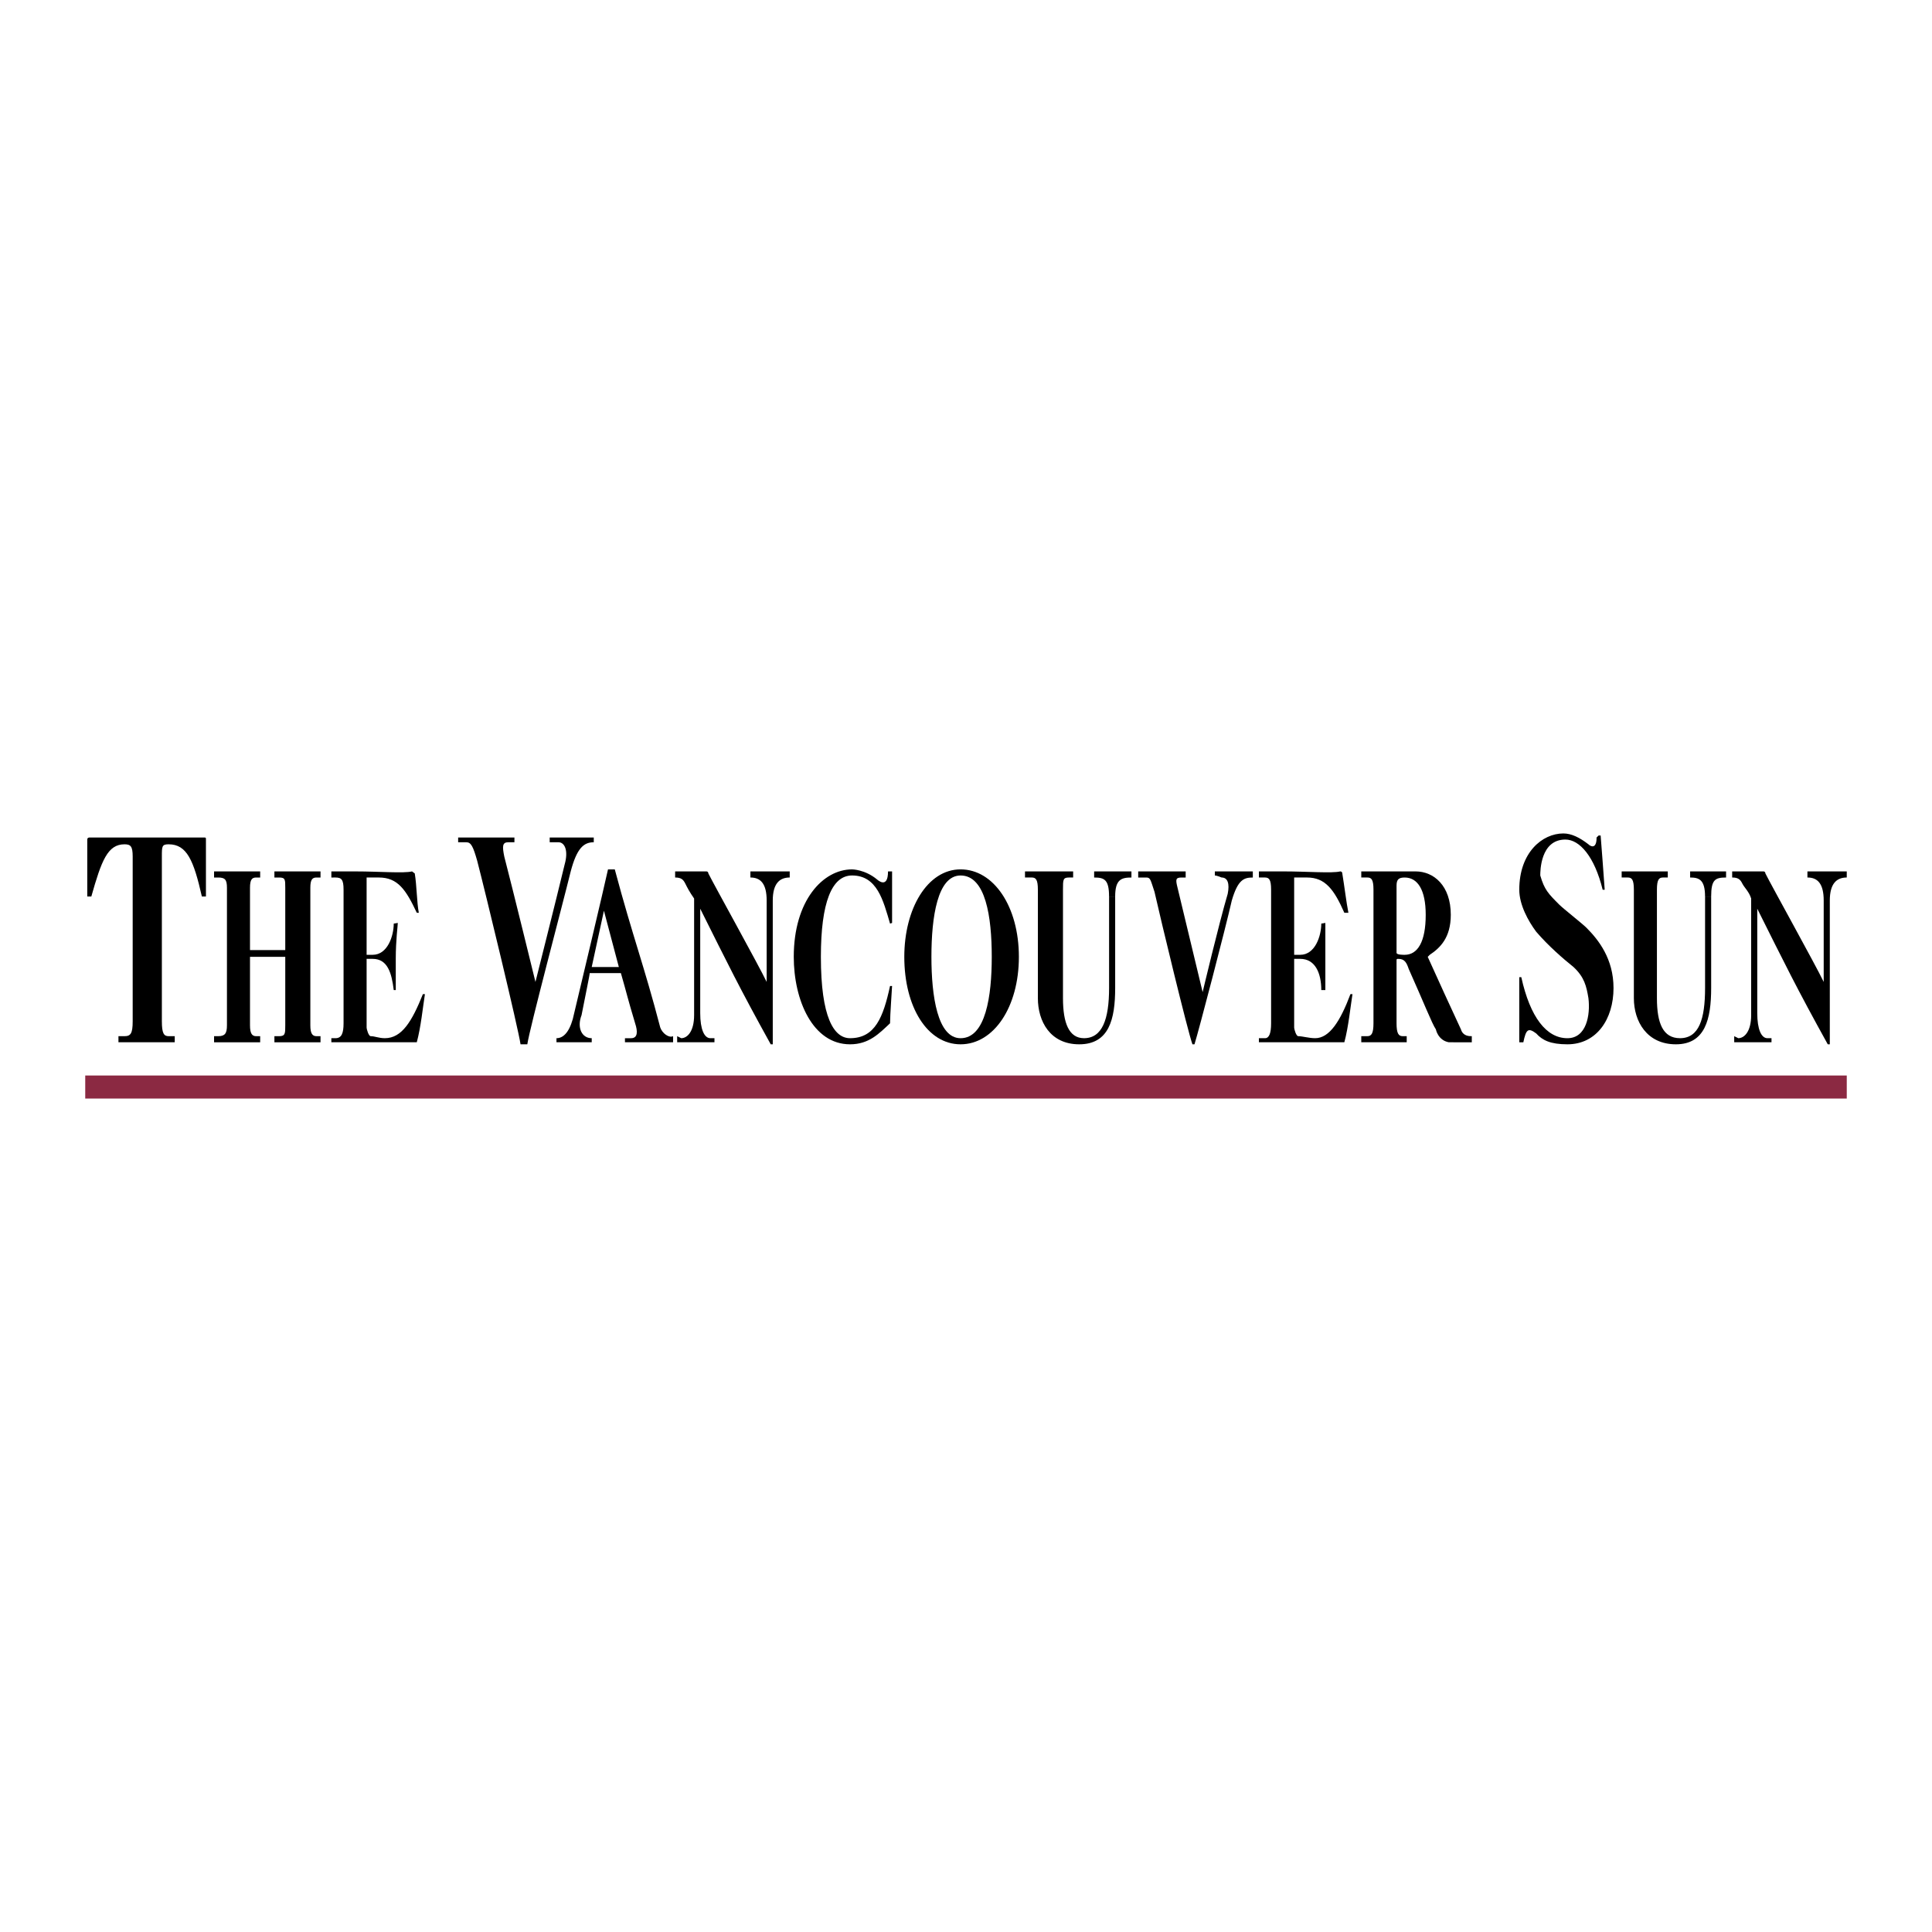 <?xml version="1.0" encoding="utf-8"?>
<!-- Generator: Adobe Illustrator 13.0.0, SVG Export Plug-In . SVG Version: 6.00 Build 14948)  -->
<!DOCTYPE svg PUBLIC "-//W3C//DTD SVG 1.0//EN" "http://www.w3.org/TR/2001/REC-SVG-20010904/DTD/svg10.dtd">
<svg version="1.0" id="Layer_1" xmlns="http://www.w3.org/2000/svg" xmlns:xlink="http://www.w3.org/1999/xlink" x="0px" y="0px"
	 width="192.756px" height="192.756px" viewBox="0 0 192.756 192.756" enable-background="new 0 0 192.756 192.756"
	 xml:space="preserve">
<g>
	<polygon fill-rule="evenodd" clip-rule="evenodd" fill="#FFFFFF" points="0,0 192.756,0 192.756,192.756 0,192.756 0,0 	"/>
	<path fill-rule="evenodd" clip-rule="evenodd" d="M67.154,103.988c0,0-1.285,0-2.3,0c-1.014,0-2.3,0-2.502,0v-0.406
		c0.203,0,0.608,0,0.608,0c0.677,0,0.677-0.676,0.406-1.488c-0.812-2.705-0.812-2.908-1.42-5.006h-3.112
		c0,0.203-0.406,2.098-0.812,4.194c-0.474,1.218,0,2.3,1.015,2.3v0.406c-0.203,0-1.285,0-1.894,0s-1.421,0-1.624,0v-0.406
		c0.609,0,1.218-0.474,1.624-1.894c0.203-0.812,3.314-13.936,3.518-14.95h0.676c1.827,6.832,2.909,9.538,4.533,15.762
		c0.203,0.608,0.879,1.082,1.285,0.88V103.988L67.154,103.988z M60.254,90.864l-1.218,5.615h2.706L60.254,90.864L60.254,90.864z"/>
	<path fill-rule="evenodd" clip-rule="evenodd" d="M17.433,103.988c-0.609,0-1.691,0-2.706,0c-1.285,0-2.503,0-2.909,0v-0.608
		c0.203,0,0.608,0,0.608,0c0.609,0,0.812-0.271,0.812-1.488c0-0.406,0-16.033,0-16.438c0-1.015-0.203-1.218-0.812-1.218
		c-1.691,0-2.3,1.624-3.314,5.208H8.707v-5.682c0-0.203,0.203-0.203,0.203-0.203c4.126,0,9.944,0,11.433,0
		c0.203,0,0.203,0,0.203,0.203v5.682h-0.406c-0.812-3.585-1.488-5.208-3.315-5.208c-0.676,0-0.676,0.203-0.676,1.218
		c0,0.406,0,16.032,0,16.438c0,1.217,0.203,1.488,0.676,1.488c0.203,0,0.609,0,0.609,0V103.988L17.433,103.988z"/>
	<path fill-rule="evenodd" clip-rule="evenodd" d="M31.978,87.55h-0.406c-0.406,0-0.609,0.203-0.609,1.015
		c0,1.488,0,12.312,0,13.732c0,0.812,0.203,1.083,0.609,1.083h0.406v0.608c-0.203,0-1.218,0-2.3,0c-0.812,0-1.827,0-2.3,0v-0.608
		c0.271,0,0.474,0,0.474,0c0.609,0,0.609-0.271,0.609-1.083c0-1.42,0-4.803,0-6.833h-3.518c0,2.03,0,5.413,0,6.833
		c0,0.812,0.203,1.083,0.609,1.083h0.406v0.608c-0.203,0-1.218,0-2.3,0c-0.812,0-1.895,0-2.3,0v-0.608c0.203,0,0.406,0,0.406,0
		c0.677,0,0.879-0.271,0.879-1.083c0-1.42,0-12.447,0-13.732c0-0.812-0.203-1.015-0.879-1.015c0,0-0.203,0-0.406,0v-0.609
		c0.406,0,1.488,0,2.3,0c0.812,0,2.097,0,2.3,0v0.609h-0.406c-0.406,0-0.609,0.203-0.609,1.015c0,1.488,0,4.194,0,6.223h3.518
		c0-2.029,0-4.735,0-6.223c0-0.812,0-1.015-0.609-1.015c0,0-0.203,0-0.474,0v-0.609c0.474,0,1.285,0,2.3,0c0.879,0,2.097,0,2.3,0
		V87.55L31.978,87.55z"/>
	<path fill-rule="evenodd" clip-rule="evenodd" d="M134.125,91.067c-1.015-2.3-1.894-3.518-3.721-3.518c-0.676,0-0.879,0-1.082,0
		s-0.203,0-0.203,0c0,1.015,0,6.833,0,7.712c0.203,0,0.406,0,0.609,0c1.488,0,2.097-1.894,2.097-3.112l0.406-0.068
		c0,0.271,0,1.691,0,3.585c0,1.42,0,2.909,0,3.112h-0.406c0-1.691-0.608-3.112-2.097-3.112c0,0-0.406,0-0.609,0
		c0,1.015,0,5.615,0,6.833c0,0.203,0.203,0.88,0.406,0.88c0.405,0,1.082,0.202,1.691,0.202c1.42,0,2.503-1.69,3.518-4.396h0.203
		c-0.203,1.285-0.406,3.314-0.812,4.803c0,0,0,0-0.203,0c-0.608,0-3.72,0-6.021,0c-1.082,0-2.097,0-2.3,0v-0.406
		c0,0,0.406,0,0.608,0c0.406,0,0.609-0.474,0.609-1.488c0-0.202,0-13.124,0-13.326c0-1.015-0.203-1.218-0.609-1.218
		c-0.202,0-0.608,0-0.608,0v-0.609c0.608,0,1.691,0,2.503,0c2.3,0,4.803,0.203,5.615,0c0,0,0.202,0,0.202,0.203
		c0.203,1.218,0.406,2.909,0.609,3.923H134.125L134.125,91.067z"/>
	<path fill-rule="evenodd" clip-rule="evenodd" d="M41.583,91.067c-1.083-2.3-1.894-3.518-3.788-3.518c-0.609,0-0.812,0-1.015,0
		c-0.203,0-0.203,0-0.203,0c0,1.015,0,6.833,0,7.712c0.203,0,0.406,0,0.609,0c1.488,0,2.097-1.894,2.097-3.112l0.406-0.068
		c0,0.271-0.203,1.691-0.203,3.585c0,1.42,0,2.909,0,3.112h-0.203c-0.203-1.691-0.609-3.112-2.097-3.112c-0.203,0-0.406,0-0.609,0
		c0,1.015,0,5.615,0,6.833c0,0.203,0.203,0.88,0.406,0.88c0.406,0,0.812,0.202,1.42,0.202c1.691,0,2.706-1.69,3.789-4.396h0.203
		c-0.203,1.285-0.406,3.314-0.812,4.803c0,0,0,0-0.203,0c-0.677,0-3.789,0-6.089,0c-1.014,0-2.029,0-2.232,0v-0.406h0.406
		c0.609,0,0.812-0.474,0.812-1.488c0-0.202,0-13.124,0-13.326c0-1.015-0.203-1.218-0.812-1.218H33.06v-0.609
		c0.609,0,1.624,0,2.435,0c2.3,0,4.803,0.203,5.615,0c0,0,0,0,0.271,0.203c0.203,1.218,0.203,2.909,0.405,3.923H41.583
		L41.583,91.067z"/>
	<path fill-rule="evenodd" clip-rule="evenodd" d="M59.24,84.032c-1.015,0-1.691,0.609-2.3,2.909
		c-0.812,3.315-4.126,15.762-4.329,17.25h-0.677c-0.203-1.488-3.518-15.221-4.33-18.333c-0.406-1.421-0.609-1.827-1.082-1.827
		c0,0-0.609,0-0.812,0v-0.474c0.406,0,1.691,0,2.909,0c1.082,0,2.3,0,2.706,0v0.474c-0.203,0-0.406,0-0.609,0
		c-0.608,0-0.608,0.406-0.406,1.421c0.812,3.112,3.112,12.515,3.112,12.515s2.097-8.321,2.909-11.703
		c0.406-1.421,0-2.232-0.609-2.232c-0.203,0-0.676,0-0.879,0v-0.474c0.474,0,1.488,0,2.097,0c0.812,0,1.894,0,2.3,0V84.032
		L59.24,84.032z"/>
	<path fill-rule="evenodd" clip-rule="evenodd" d="M76.896,104.191c-3.112-5.615-4.33-8.118-7.035-13.53c0,1.015,0,9.132,0,10.417
		c0,1.624,0.406,2.503,1.015,2.503h0.406v0.406c-0.203,0-1.218,0-2.03,0c-0.676,0-1.488,0-1.691,0v-0.608l0.406,0.202
		c0.609,0,1.285-0.676,1.285-2.3c0-1.285,0-10.215,0-11.635c-0.473-0.677-0.676-1.082-0.879-1.488
		c-0.203-0.406-0.406-0.609-1.015-0.609v-0.609c0.203,0,0.812,0,1.624,0c0.676,0,1.488,0,1.488,0c0.203,0,0.203,0.203,0.203,0.203
		c0.609,1.218,5.006,9.132,5.817,10.824c0-4.397,0-7.915,0-8.118c0-1.691-0.608-2.3-1.623-2.3v-0.609c0.406,0,1.217,0,2.029,0
		c0.677,0,1.488,0,1.894,0v0.609c-1.015,0-1.691,0.609-1.691,2.3c0,0.609,0,13.258,0,14.341H76.896L76.896,104.191z"/>
	<path fill-rule="evenodd" clip-rule="evenodd" d="M182.357,104.191c-3.111-5.615-4.329-8.118-7.035-13.53c0,1.015,0,9.132,0,10.417
		c0,1.624,0.406,2.503,1.015,2.503h0.406v0.406c-0.203,0-1.218,0-2.029,0c-0.677,0-1.488,0-1.691,0v-0.608l0.406,0.202
		c0.608,0,1.285-0.676,1.285-2.3c0-1.285,0-10.215,0-11.635c-0.203-0.677-0.677-1.082-0.88-1.488
		c-0.202-0.406-0.405-0.609-1.015-0.609v-0.609c0.203,0,0.812,0,1.691,0c0.608,0,1.421,0,1.421,0c0.203,0,0.203,0.203,0.203,0.203
		c0.608,1.218,5.005,9.132,5.817,10.824c0-4.397,0-7.915,0-8.118c0-1.691-0.609-2.3-1.624-2.3v-0.609c0.406,0,1.218,0,2.029,0
		c0.677,0,1.488,0,1.895,0v0.609c-1.015,0-1.691,0.609-1.691,2.3c0,0.609,0,13.258,0,14.341H182.357L182.357,104.191z"/>
	<path fill-rule="evenodd" clip-rule="evenodd" d="M89.004,86.941h-0.406c0,1.827-1.083,0.812-1.083,0.812
		c-1.218-1.015-2.503-1.015-2.503-1.015c-2.909,0-5.818,3.112-5.818,8.726c0,4.33,1.894,8.727,5.615,8.727
		c1.894,0,2.908-1.083,3.991-2.098c0-0.812,0.203-3.518,0.203-3.721h-0.203c-0.677,3.112-1.488,5.209-3.991,5.209
		c-1.624,0-2.909-2.097-2.909-8.118c0-5.412,1.083-8.117,3.112-8.117c2.503,0,3.112,2.503,3.789,4.803l0.203-0.068V86.941
		L89.004,86.941z"/>
	<path fill-rule="evenodd" clip-rule="evenodd" d="M95.837,104.191c-3.315,0-5.615-3.721-5.615-8.727c0-4.803,2.3-8.726,5.615-8.726
		c3.314,0,5.817,3.721,5.817,8.726C101.654,100.471,99.151,104.191,95.837,104.191L95.837,104.191z M95.837,87.347
		c-2.3,0-2.909,4.126-2.909,8.117c0,3.924,0.609,8.118,2.909,8.118c2.503,0,3.111-4.193,3.111-8.118
		C98.948,91.474,98.34,87.347,95.837,87.347L95.837,87.347z"/>
	<path fill-rule="evenodd" clip-rule="evenodd" d="M110.651,89.444c0-1.691-0.474-1.894-1.488-1.894v-0.609c0.203,0,1.218,0,1.895,0
		c0.812,0,1.421,0,1.826,0v0.609c-1.015,0-1.623,0.203-1.623,1.894H110.651L110.651,89.444z"/>
	<path fill-rule="evenodd" clip-rule="evenodd" d="M111.261,89.444c0,0.406,0,6.833,0,9.132c0,3.112-0.609,5.615-3.586,5.615
		c-2.908,0-4.126-2.3-4.126-4.601c0-1.015,0-10.621,0-10.823c0-1.015-0.203-1.218-0.609-1.218c0,0-0.405,0-0.676,0v-0.609
		c0.474,0,1.487,0,2.503,0c0.879,0,1.894,0,2.3,0v0.609c-0.203,0-0.406,0-0.406,0c-0.608,0-0.608,0.203-0.608,1.218
		c0,0,0,9.605,0,10.823c0,2.503,0.608,3.991,2.097,3.991c1.827,0,2.503-1.894,2.503-5.006c0-1.894,0-8.929,0-9.132H111.261
		L111.261,89.444z"/>
	<path fill-rule="evenodd" clip-rule="evenodd" d="M170.113,89.444c0-1.691-0.608-1.894-1.488-1.894v-0.609c0.271,0,1.285,0,1.895,0
		c0.608,0,1.488,0,1.691,0v0.609c-1.083,0-1.488,0.203-1.488,1.894H170.113L170.113,89.444z"/>
	<path fill-rule="evenodd" clip-rule="evenodd" d="M170.723,89.444c0,0.406,0,6.833,0,9.132c0,3.112-0.609,5.615-3.518,5.615
		c-2.909,0-4.194-2.3-4.194-4.601c0-1.015,0-10.621,0-10.823c0-1.015-0.203-1.218-0.608-1.218c-0.203,0-0.609,0-0.609,0v-0.609
		c0.203,0,1.421,0,2.503,0c0.812,0,1.895,0,2.098,0v0.609c0,0-0.203,0-0.474,0c-0.406,0-0.609,0.203-0.609,1.218
		c0,0,0,9.605,0,10.823c0,2.503,0.609,3.991,2.3,3.991c1.895,0,2.503-1.894,2.503-5.006c0-1.894,0-8.929,0-9.132H170.723
		L170.723,89.444z"/>
	<path fill-rule="evenodd" clip-rule="evenodd" d="M124.993,87.55c-0.88,0-1.488,0.203-2.098,2.3
		c-0.608,2.706-3.314,13.056-3.721,14.341h-0.203c-0.473-1.285-3.179-12.515-3.788-15.221c-0.405-1.217-0.405-1.42-0.812-1.42
		c-0.203,0-0.608,0-0.812,0v-0.609c0.406,0,1.623,0,2.436,0c0.879,0,1.894,0,2.3,0v0.609h-0.406c-0.608,0-0.608,0.203-0.406,1.015
		c0.609,2.502,2.504,10.417,2.504,10.417s1.623-6.833,2.503-9.809c0.202-1.015,0-1.624-0.609-1.624c0,0-0.474-0.203-0.676-0.203
		v-0.406c0.405,0,1.285,0,1.894,0c0.609,0,1.488,0,1.895,0V87.55L124.993,87.55z"/>
	<path fill-rule="evenodd" clip-rule="evenodd" d="M144.543,103.988c-1.082-0.203-1.285-1.285-1.285-1.285
		c-0.406-0.609-1.218-2.706-2.706-6.021c-0.203-0.609-0.406-1.015-1.015-1.015c-0.203,0-0.203,0-0.203,0.203
		c0,0.203,0,5.208,0,6.223s0.203,1.286,0.608,1.286c0.203,0,0.203,0,0.406,0v0.608c-0.406,0-1.218,0-2.097,0
		c-1.015,0-2.232,0-2.436,0v-0.608c0,0,0.406,0,0.608,0c0.406,0,0.609-0.271,0.609-1.286s0-12.447,0-13.326
		c0-1.015-0.203-1.218-0.609-1.218c-0.202,0-0.608,0-0.608,0v-0.609c0.203,0,1.421,0,2.436,0c1.285,0,2.503,0,2.977,0
		c1.826,0,3.518,1.421,3.518,4.33c0,2.3-1.083,3.315-2.098,3.991l-0.203,0.203l1.691,3.721l1.624,3.518
		c0.203,0.677,0.812,0.677,1.082,0.677v0.608C146.843,103.988,145.558,103.988,144.543,103.988L144.543,103.988z M140.146,87.55
		c-0.608,0-0.812,0.203-0.812,0.812c0,1.285,0,4.803,0,6.697c0,0.203,0.608,0.203,0.812,0.203c1.286,0,2.098-1.285,2.098-3.991
		C142.243,88.768,141.432,87.55,140.146,87.55L140.146,87.55z"/>
	<path fill-rule="evenodd" clip-rule="evenodd" d="M159.696,83.356c0.202,2.503,0.202,2.706,0.405,5.412h-0.203
		c-0.812-3.314-2.3-5.006-3.721-5.006c-2.503,0-2.503,3.179-2.503,3.585c0.406,1.42,0.812,1.826,1.895,2.909
		c0.406,0.406,2.3,1.894,2.706,2.3c1.218,1.217,2.706,3.111,2.706,6.02c0,3.112-1.691,5.615-4.601,5.615
		c-1.69,0-2.503-0.406-3.111-1.083c-0.812-0.608-1.015-0.405-1.285,0.88h-0.406c0-1.082,0-6.021,0-6.494h0.203
		c0.88,3.991,2.503,6.088,4.6,6.088c1.895,0,2.301-2.3,2.098-3.991c-0.203-1.218-0.406-2.097-1.488-3.111
		c-1.015-0.812-2.503-2.097-3.721-3.518c-0.812-1.082-1.691-2.706-1.691-4.194c0-3.721,2.3-5.615,4.397-5.615
		c0.812,0,1.623,0.406,2.503,1.083c0.203,0.203,0.405,0.203,0.405,0.203c0.406,0,0.406-0.676,0.406-0.879l0.203-0.203H159.696
		L159.696,83.356z"/>
	<polygon fill-rule="evenodd" clip-rule="evenodd" fill="#8B2942" points="8.504,109.603 184.252,109.603 184.252,107.303 
		8.504,107.303 8.504,109.603 	"/>
</g>
</svg>
